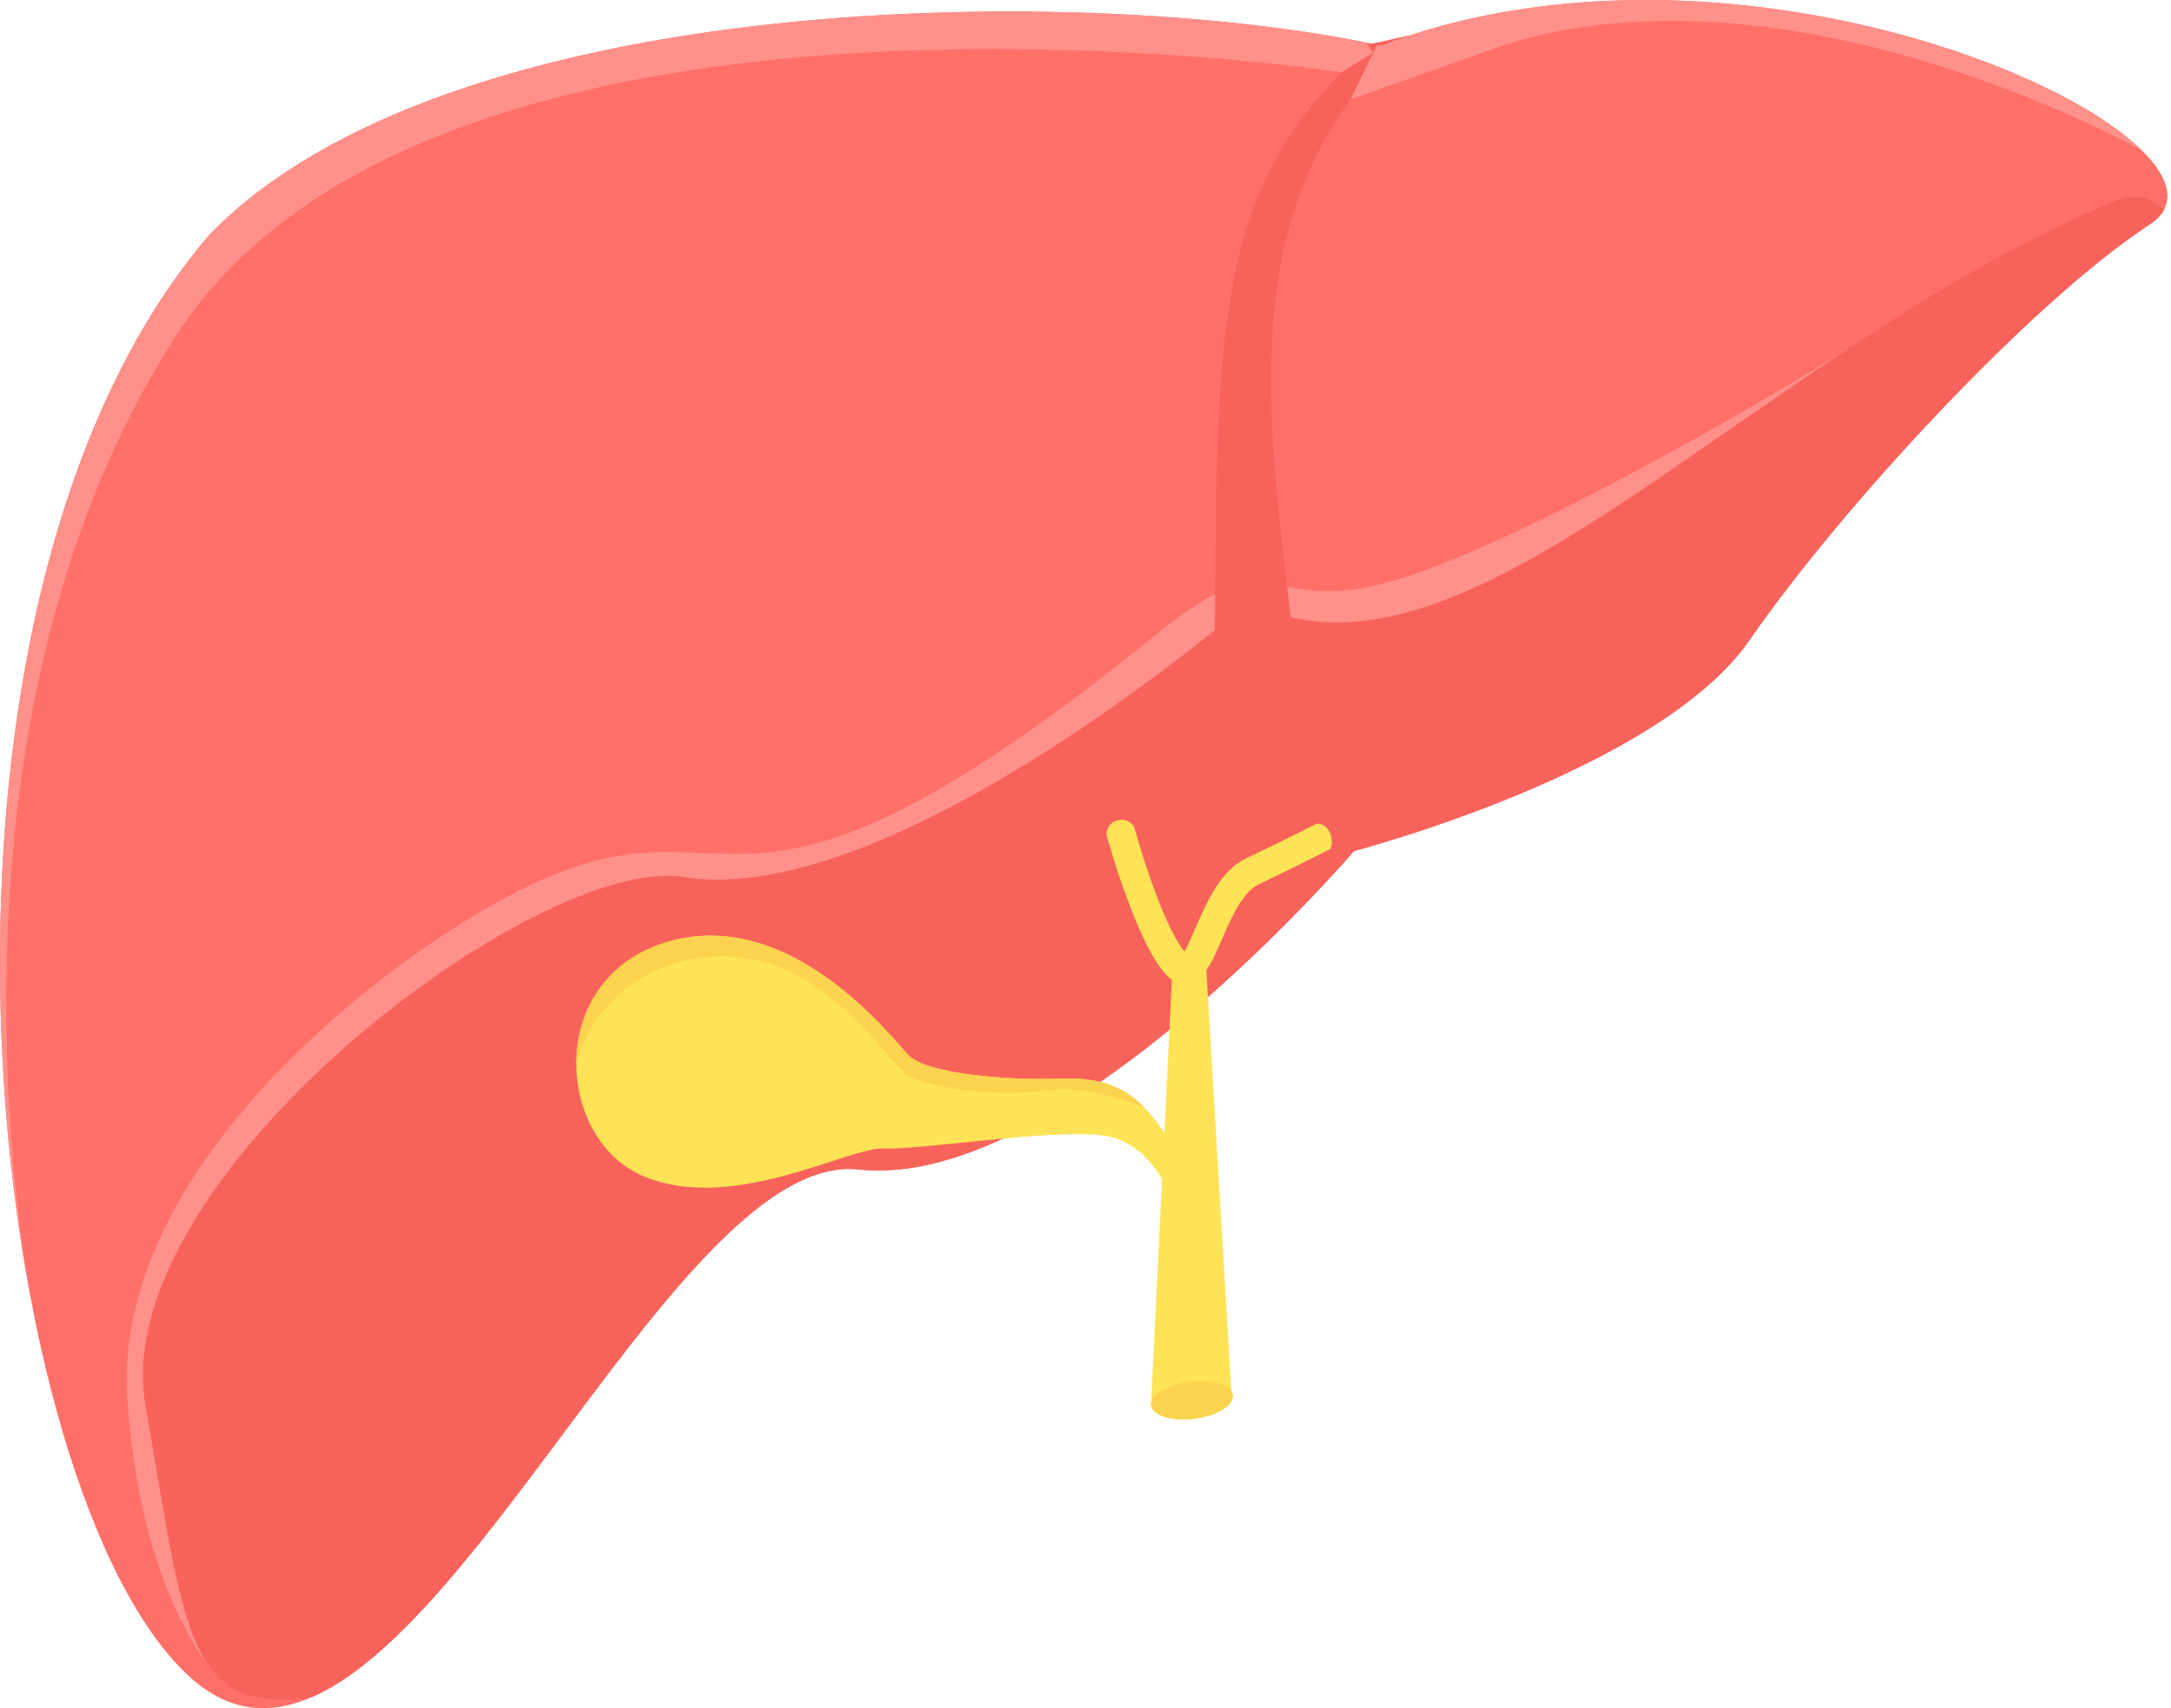 <?xml version="1.0" encoding="UTF-8"?>
<svg xmlns="http://www.w3.org/2000/svg" width="61" height="48" viewBox="0 0 61 48" fill="none">
  <path fill-rule="evenodd" clip-rule="evenodd" d="M38.796 1.282C30.603 -0.497 12.571 -0.36 5.857 6.627C-3.304 17.389 -0.348 42.172 5.412 47.191C11.173 52.209 18.402 32.233 24.132 32.862C29.861 33.491 38.045 23.913 38.045 23.913C38.045 23.913 46.61 21.676 49.156 17.988C51.701 14.301 57.057 8.497 60.399 6.308C63.743 4.122 49.639 -2.843 38.796 1.282Z" fill="#FF7069"></path>
  <path fill-rule="evenodd" clip-rule="evenodd" d="M52.028 9.734C50.028 11.01 42.431 15.475 38.885 16.393C35.545 17.254 35.818 15.121 32.535 17.788C19.306 28.54 21.155 20.904 13.173 25.817C8.708 28.565 3.223 33.791 3.576 39.273C3.933 44.756 5.987 46.958 5.987 46.958C5.05 45.816 4.78 43.414 4.092 39.5C2.974 33.145 15.068 23.986 19.203 24.648C25.126 25.59 35.086 16.919 35.086 16.919C35.173 16.962 35.262 17.003 35.348 17.041L35.424 17.073C35.489 17.1 35.556 17.127 35.626 17.151L35.694 17.178C35.872 17.241 36.053 17.294 36.234 17.338L36.309 17.354C36.377 17.37 36.447 17.384 36.514 17.397L36.59 17.411C36.682 17.427 36.771 17.44 36.863 17.451L36.884 17.454C36.968 17.462 37.052 17.47 37.135 17.475L37.224 17.481C37.292 17.486 37.359 17.489 37.427 17.489L37.508 17.492C37.6 17.492 37.691 17.492 37.783 17.489L37.826 17.486C37.907 17.483 37.988 17.478 38.072 17.47L38.15 17.465C38.226 17.456 38.299 17.448 38.374 17.44L38.442 17.432C38.539 17.419 38.633 17.405 38.731 17.389L38.782 17.378C38.863 17.365 38.941 17.349 39.022 17.332L39.108 17.313C39.184 17.297 39.26 17.278 39.335 17.259L39.408 17.243C39.505 17.216 39.602 17.192 39.702 17.162L39.756 17.146C39.837 17.122 39.918 17.098 39.999 17.07L40.096 17.038C40.167 17.017 40.24 16.992 40.31 16.965L40.402 16.933C40.501 16.898 40.601 16.86 40.701 16.822L40.747 16.803C40.834 16.768 40.92 16.733 41.004 16.698L41.098 16.66C41.182 16.622 41.268 16.585 41.354 16.547L41.4 16.525C41.506 16.479 41.611 16.431 41.716 16.382L41.792 16.344L42.027 16.231L42.135 16.177C42.221 16.131 42.307 16.088 42.396 16.042L42.44 16.02C42.548 15.964 42.656 15.904 42.766 15.845L42.826 15.813C42.917 15.761 43.012 15.71 43.104 15.659L43.168 15.621C43.263 15.567 43.36 15.513 43.455 15.456L43.509 15.427C43.622 15.362 43.733 15.294 43.846 15.227L43.886 15.203C43.981 15.146 44.075 15.089 44.17 15.03L44.264 14.973L44.564 14.787L44.594 14.768C44.712 14.695 44.831 14.619 44.95 14.544L44.974 14.528L45.312 14.309L45.35 14.285L45.7 14.053L45.706 14.05L45.733 14.031C47.703 12.727 49.798 11.205 52.028 9.734Z" fill="#FF908A"></path>
  <path fill-rule="evenodd" clip-rule="evenodd" d="M60.812 5.874L60.787 5.898C60.787 5.898 60.296 5.277 59.427 5.641C49.123 9.966 41.254 19.983 35.086 16.919C35.086 16.919 25.125 25.59 19.203 24.648C15.067 23.986 2.974 33.146 4.092 39.5C5.206 45.852 5.22 48.224 8.775 47.682C13.82 45.463 19.473 32.352 24.132 32.862C29.86 33.491 38.045 23.914 38.045 23.914C38.045 23.914 46.61 21.676 49.156 17.988C51.701 14.301 57.057 8.497 60.398 6.308C60.598 6.179 60.733 6.033 60.812 5.874Z" fill="#F7635B"></path>
  <path d="M39.611 0.993C34.596 5.401 35.611 11.61 36.267 17.346L34.137 17.708C34.175 8.519 34.272 5.002 38.547 1.228L39.611 0.993Z" fill="#F7635B"></path>
  <path fill-rule="evenodd" clip-rule="evenodd" d="M60.183 4.23C60.029 4.143 50.395 -1.261 42.302 1.252L37.948 2.793L38.69 1.26L38.795 1.282C47.139 -1.893 57.413 1.498 60.183 4.23ZM38.377 1.193L38.579 1.487L37.694 2.032C37.694 2.032 12.23 -1.882 4.934 9.45C-1.831 19.953 0.485 34.411 0.863 36.474C-0.953 26.875 -0.176 13.713 5.857 6.627C12.457 -0.241 30.006 -0.489 38.377 1.193Z" fill="#FF908A"></path>
  <path fill-rule="evenodd" clip-rule="evenodd" d="M34.601 39.133L33.896 27.261C34.053 27.045 34.182 26.74 34.328 26.408C34.59 25.803 34.909 25.066 35.37 24.848C36.615 24.254 37.376 23.86 37.379 23.857C37.495 23.606 37.362 23.142 36.995 23.144C36.992 23.147 36.269 23.522 35.019 24.116C34.29 24.464 33.904 25.355 33.586 26.087C33.47 26.357 33.364 26.599 33.278 26.74C32.568 25.819 31.875 23.258 31.872 23.249C31.688 22.901 31.102 22.985 31.089 23.455C31.092 23.465 31.856 26.276 32.682 27.293C32.765 27.396 32.846 27.474 32.927 27.533L32.717 31.836C32.104 30.935 31.459 30.244 29.817 30.308C28.176 30.37 25.995 30.152 25.526 29.652C25.053 29.156 22.227 25.466 18.774 26.462C15.319 27.455 15.581 32.009 18.091 33.056C20.605 34.104 23.849 32.22 24.845 32.271C25.839 32.322 29.421 31.728 30.97 31.904C31.788 31.998 32.328 32.592 32.652 33.132L32.342 39.459L34.601 39.133Z" fill="#FFE356"></path>
  <path fill-rule="evenodd" clip-rule="evenodd" d="M32.133 31.099C31.629 30.589 30.967 30.262 29.817 30.308C28.176 30.37 25.995 30.152 25.525 29.652C25.053 29.156 22.227 25.466 18.774 26.462C16.982 26.977 16.188 28.451 16.193 29.895C16.863 27.474 19.435 26.346 21.722 27.115C23.301 27.644 24.583 29.196 25.398 30.165C25.852 30.495 27.858 30.867 29.261 30.651C30.66 30.433 32.047 31.129 32.133 31.099ZM33.399 38.825C34.034 38.739 34.59 38.901 34.641 39.187C34.695 39.475 34.223 39.781 33.588 39.867C32.951 39.953 32.395 39.791 32.344 39.502C32.293 39.216 32.765 38.911 33.399 38.825Z" fill="#FCD34E"></path>
</svg>
